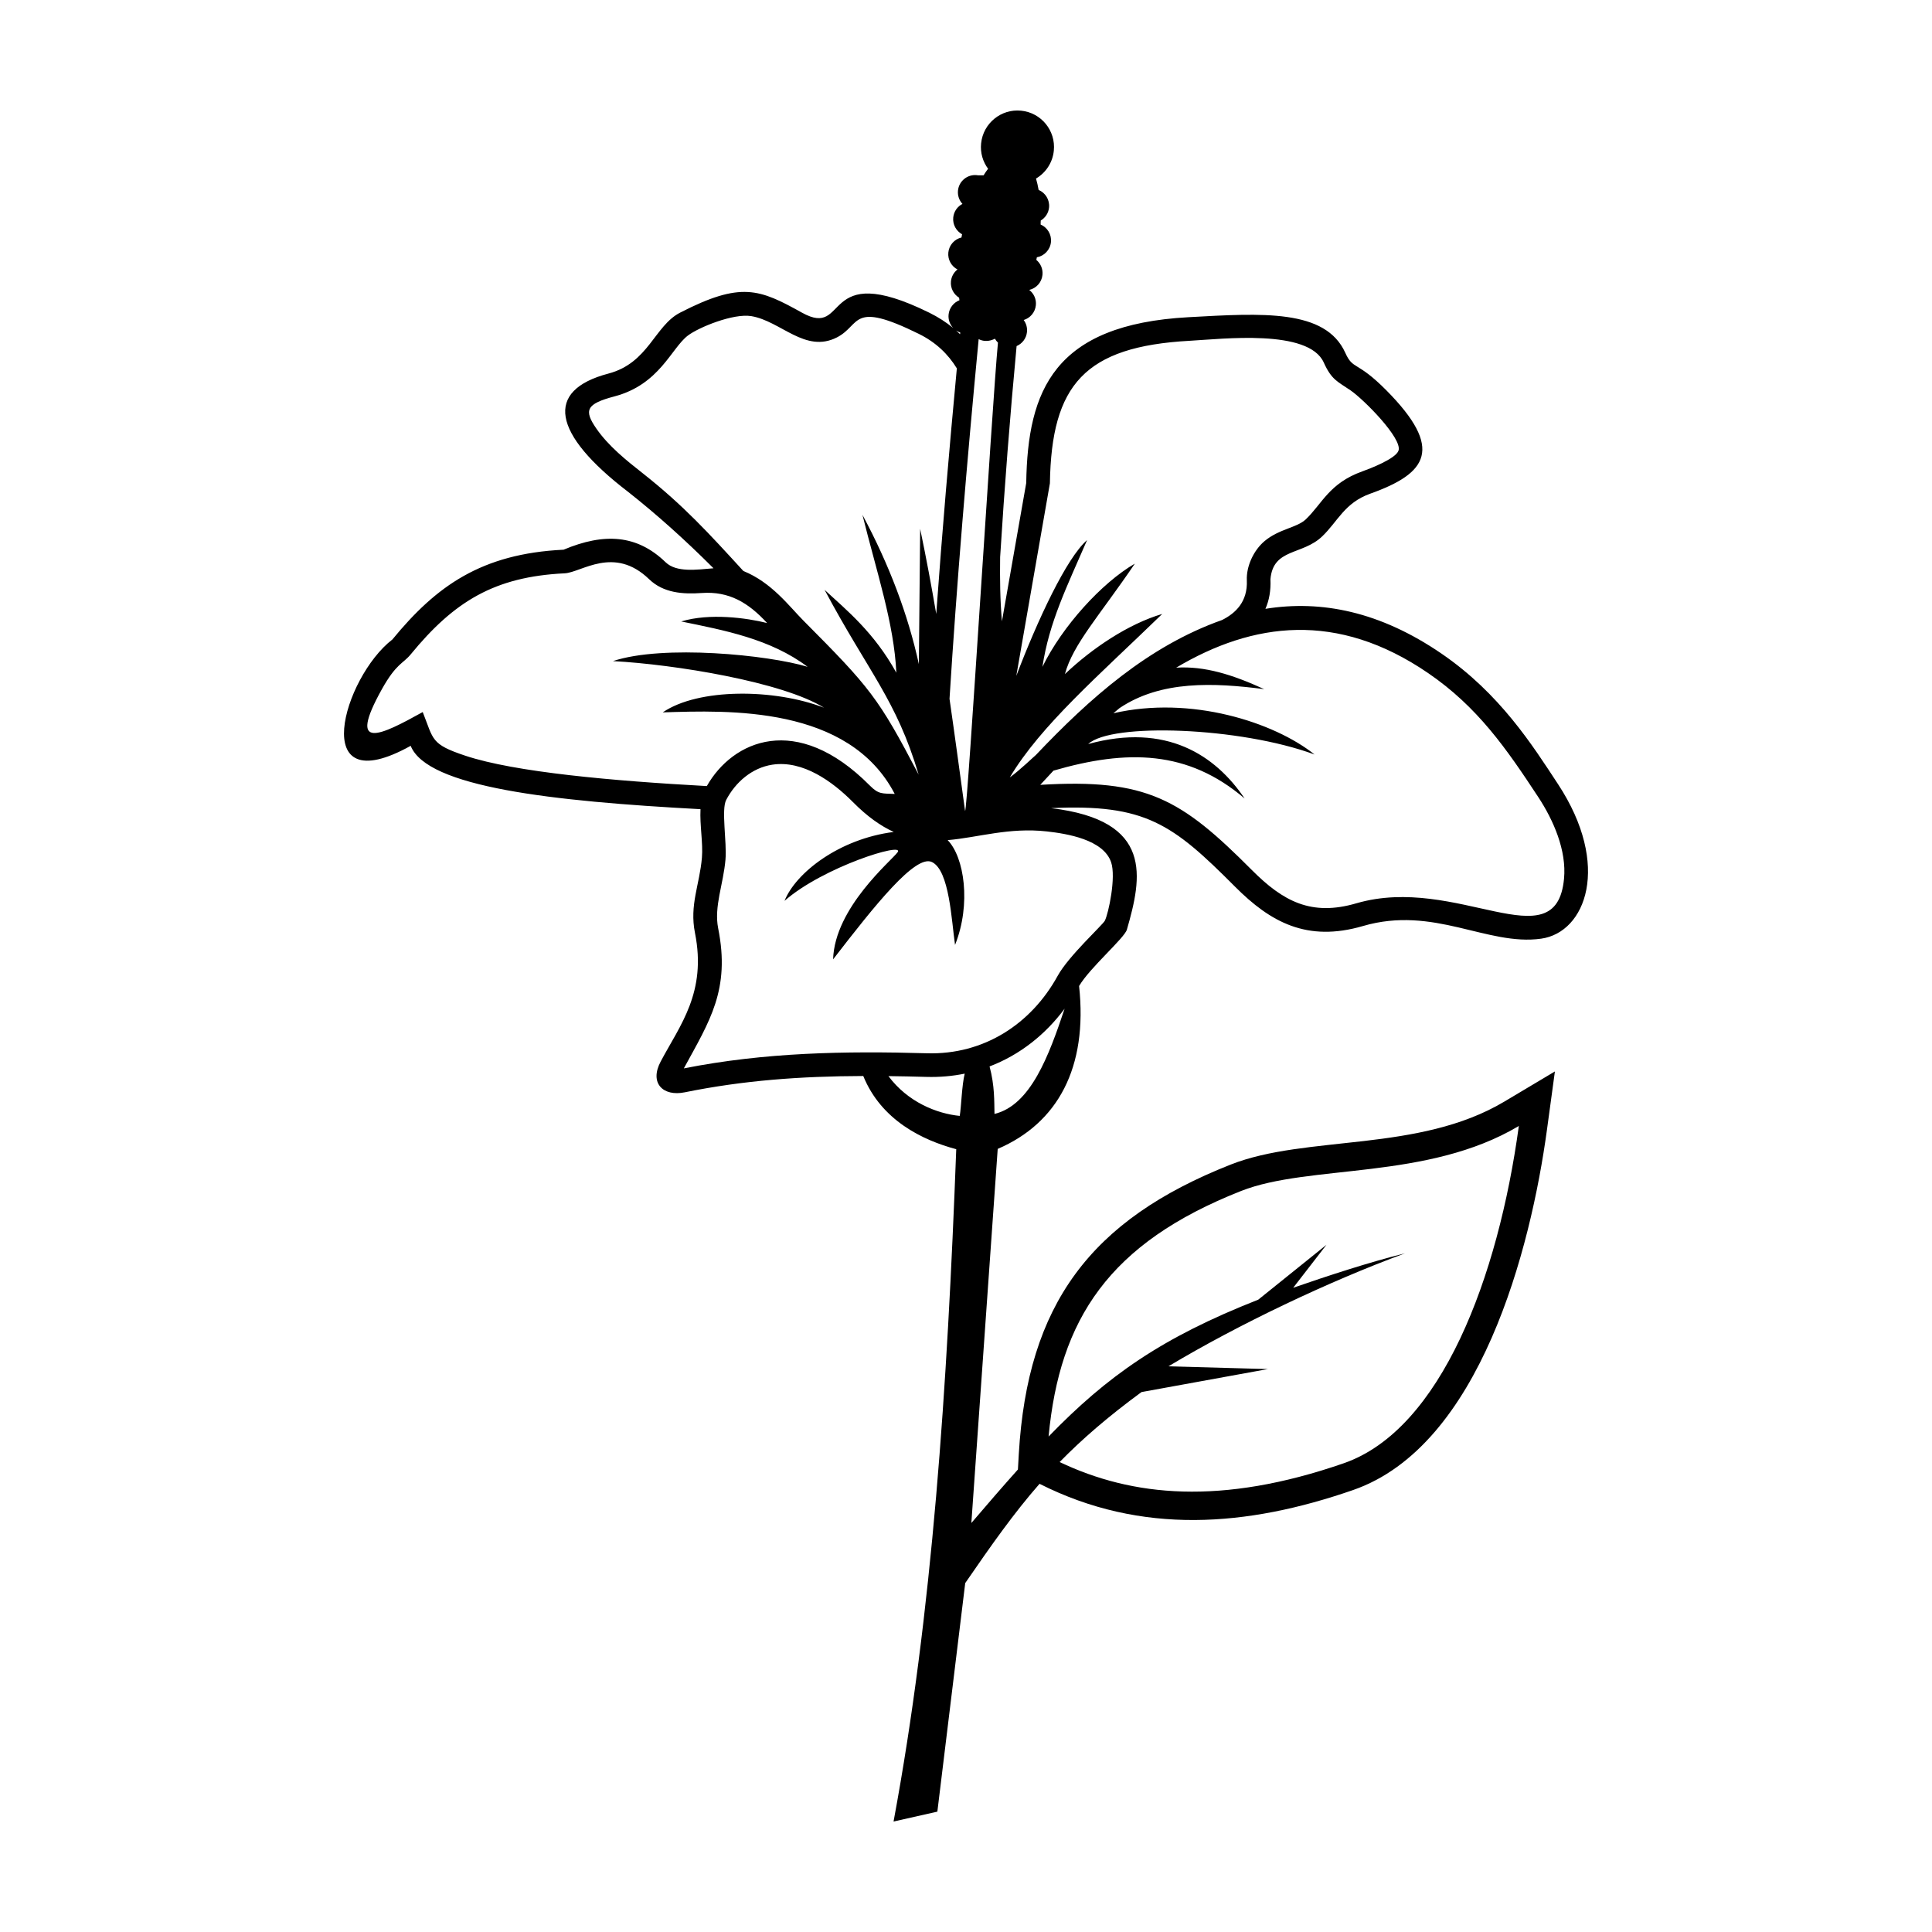 <?xml version="1.0" encoding="UTF-8"?>
<!-- The Best Svg Icon site in the world: iconSvg.co, Visit us! https://iconsvg.co -->
<svg fill="#000000" width="800px" height="800px" version="1.1" viewBox="144 144 512 512" xmlns="http://www.w3.org/2000/svg">
 <path d="m418.53 344.07c14.289-15.055 29.801-28.848 49.324-35.758 3.602-1.805 6.82-4.852 6.57-10.539-0.16-3.664 1.773-7.922 4.707-10.383 3.852-3.238 8.57-3.516 10.926-5.766 4.34-4.137 6.199-9.57 14.973-12.703 1.902-0.68 8.891-3.34 9.598-5.523 1.031-3.184-9.117-13.473-12.746-15.965-3.379-2.316-4.988-2.731-7.07-7.356-4.039-8.973-26.871-6.242-35.512-5.766-27.867 1.527-36.648 11.656-37.066 37.773l-8.906 51.031c5.66-14.848 13.312-31.254 18.762-35.988-5.391 12.438-10.043 21.738-11.84 33.602 5.273-10.777 15.75-22.289 24.5-27.359-9.43 13.875-16.395 21.355-18.535 29.27 7.273-6.887 16.781-13.27 25.789-15.938-16.762 16.27-32.215 29.555-40.398 43.324 2.703-1.953 6.301-5.449 6.934-5.961zm-19.578-137.99c-1.547-0.855-2.523-2.582-2.332-4.449 0.156-1.594 1.117-2.91 2.441-3.594-0.852-0.922-1.32-2.195-1.184-3.547 0.25-2.5 2.488-4.324 4.992-4.074 0.113 0.012 0.227 0.031 0.332 0.047h1.457c0.387-0.625 0.785-1.207 1.191-1.742-1.379-1.867-2.102-4.231-1.844-6.719 0.535-5.32 5.285-9.207 10.605-8.672 5.32 0.531 9.207 5.285 8.664 10.605-0.316 3.191-2.152 5.867-4.719 7.379 0.273 0.934 0.504 1.945 0.695 3.023 1.793 0.754 2.965 2.613 2.762 4.652-0.148 1.492-1.012 2.742-2.207 3.457-0.008 0.352-0.02 0.703-0.031 1.055 1.777 0.762 2.945 2.617 2.742 4.648-0.207 2.078-1.785 3.688-3.738 4.035-0.047 0.238-0.09 0.469-0.137 0.695 1.125 0.941 1.785 2.398 1.625 3.965-0.195 1.992-1.652 3.559-3.504 3.988 1.207 0.934 1.918 2.441 1.75 4.062-0.191 1.891-1.512 3.402-3.227 3.914 0.656 0.879 0.992 1.992 0.875 3.164-0.172 1.715-1.273 3.113-2.75 3.742-1.754 18.621-3.203 37.262-4.363 55.922-0.078 5.731-0.012 11.453 0.477 17.02l6.438-36.668c0.379-24.586 7.356-41.977 42.988-43.926 19.512-1.078 36.316-2.219 41.57 9.445 2.09 4.641 2.969 1.953 10.867 9.918 15.336 15.477 10.941 21.977-4.254 27.402-6.844 2.445-8.598 7.371-12.754 11.336-5.277 5.035-12.977 3.082-13.699 11.336 0.133 2.988-0.332 5.586-1.328 7.848 14.836-2.391 30.391 0.73 46.66 11.867 15.5 10.605 24.129 24.32 30.891 34.609 14.133 21.516 7.348 39.273-4.469 40.934-14.316 2.016-28.414-8.855-47.258-3.344-14.824 4.324-24.527-1.047-33.871-10.426-16.559-16.625-23.754-22-48.77-20.82 27.277 3.219 24.086 18.352 20.102 32.191-0.645 2.242-9.824 10.098-12.668 14.949 2.34 21.672-5.695 36.352-21.566 43.164l-6.984 99.137c4.41-5.16 8.469-9.855 12.34-14.176l0.23-4.07c2.309-39.656 18.918-62.047 56.16-76.738 20.055-7.914 49.789-3.148 72.508-16.684l13.406-7.992-2.106 15.465c-4.277 31.379-17.648 83.773-51.383 95.465-28.133 9.754-56.078 11.977-83.086-1.652-6.785 7.746-12.633 16.043-19.695 26.309l-7.383 60.57-11.609 2.617c10.301-55.422 14.227-114.83 16.613-178.17-8.949-2.391-19.855-7.652-24.641-19.398-16.648 0.055-31.734 1.156-47.324 4.324-5.707 1.16-9.426-2.402-6.356-8.176 5.125-9.652 12.234-18.293 9.082-34.066-1.488-7.445 1.227-12.746 1.84-19.945 0.328-3.832-0.594-8.617-0.375-12.848-39.504-2.117-72.461-5.832-76.805-16.793-27.504 15.293-17.875-18.16-4.844-28.188 11.629-14.18 23.594-22.73 45.359-23.785 10.828-4.547 19.488-3.977 27.035 3.32 2.875 2.777 8.246 1.98 12.699 1.602-7.445-7.449-14.996-14.234-22.625-20.25-20.191-15.449-22.195-26.871-5.223-31.348 10.641-2.801 12.203-12.652 18.996-16.145 16.156-8.312 21.023-6.266 32.293 0 12.613 7.016 4.613-14.336 33.723 0 2.391 1.18 4.5 2.539 6.344 4.059-0.867-0.93-1.344-2.207-1.207-3.562 0.18-1.762 1.34-3.184 2.879-3.789-0.031-0.219-0.066-0.445-0.094-0.672-1.445-0.887-2.34-2.555-2.16-4.352 0.133-1.285 0.785-2.391 1.73-3.129-1.602-0.84-2.613-2.594-2.422-4.5 0.195-1.98 1.641-3.535 3.481-3.977l0.012-0.066c0.047-0.262 0.102-0.523 0.148-0.785zm22.934 318.61c2.926-31.078 15.938-51.223 51.02-65.07 18.059-7.129 49.367-2.777 73.602-17.223-5.457 40.031-20.543 80.414-46.395 89.379-32.531 11.277-56.09 8.809-75.297-0.316 5.914-6.059 12.781-11.996 21.691-18.547l33.496-6.094-26.355-0.73c18.582-11.133 42.527-22.512 62.676-29.938-9.449 2.332-20.637 6.016-29.609 9.117l8.809-11.383-18.078 14.543c-25.707 10.098-40.07 20.305-55.555 36.262zm-42.438-95.508c5.129 6.891 12.812 9.945 18.895 10.543 0.41-2.465 0.555-8.176 1.316-11.199-3.227 0.66-6.621 0.965-10.164 0.863-3.426-0.094-6.766-0.172-10.043-0.207zm26.797-2.566c1.379 5.137 1.23 9.32 1.305 12.59 9.617-2.332 14.418-15.465 18.582-27.891-5.039 6.797-11.805 12.223-19.887 15.301zm2.219-191.82c-0.316-0.305-0.582-0.648-0.797-1.031-1.137 0.566-2.273 0.738-3.367 0.465-0.328-0.082-0.645-0.203-0.945-0.355-3.16 33.109-5.812 64.742-7.723 95.32 1.445 9.984 2.762 19.84 4.129 29.746 0.637 0 7.129-107.45 8.707-124.14zm-9.992-2.672c-0.395-0.133-0.762-0.309-1.094-0.535 0.363 0.32 0.715 0.645 1.055 0.977l0.043-0.441zm-6.359 74.586c-1.254-7.356-2.648-14.848-4.262-22.559-0.113 11.953-0.23 23.902-0.344 35.852-2.887-13.188-7.867-26.371-14.949-39.566 3.754 15.16 8.383 28.789 8.98 41.84-5.914-10.691-13.098-16.508-19.012-21.957 11.641 21.852 19.008 29.055 24.926 48.969-10.688-20.422-12.852-23.047-30.527-40.809-3.773-3.789-8.383-10.105-15.93-13.164-9.109-9.945-15.781-17.305-26.66-25.891-4.344-3.41-9.121-7.242-12.316-11.879-3.332-4.824-2.68-6.516 4.812-8.492 11.977-3.16 15.035-12.738 19.445-16.109 2.844-2.172 12.074-5.973 16.859-5.16 7.836 1.328 14.258 9.914 22.648 5.637 6.496-3.32 3.582-9.867 21.691-0.953 4.516 2.227 7.766 5.348 10.098 9.152-2.035 21.672-3.898 43.375-5.461 65.086zm31.074 41.516c19.535-5.664 35.621-5.445 50.652 7.383-7.766-11.496-20.762-20.117-41.453-14.43 6.074-5.723 40.262-4.512 59.988 2.773-10.734-8.57-32.801-15.672-53.316-10.93 0.543-0.457 1.078-0.91 1.617-1.355 10.98-7.391 24.988-6.762 38.352-5.035-8.457-3.875-15.781-6.152-23.32-5.695 20.332-12.074 42.652-15.062 66.77 1.445 13.09 8.957 20.68 19.918 29.195 32.875 4.016 6.117 7.527 14.125 6.812 21.625-2.106 22.219-28.379-1.293-55.066 6.512-11.871 3.469-19.363-0.488-27.672-8.832-18.719-18.797-27.832-24.285-56.066-22.566 1.16-1.266 2.328-2.527 3.504-3.773zm-75.895-39.113c-5.375-1.363-15.246-2.703-22.762-0.418 11.367 2.328 23.648 4.606 33.496 12.02-10.414-3.164-38.332-5.945-51.586-1.516 16.395 0.875 44.887 5.516 55.93 12.348-13.211-5.086-33.316-5.211-42.738 1.242 17.348-0.543 49.293-1.84 61.48 21.613-3.34-0.145-4.242 0.156-6.609-2.231-19.434-19.59-36.383-11.871-43.188 0.148-24.961-1.375-50.836-3.66-64.012-8.051-9.199-3.066-8.359-4.215-11.277-11.566-11.066 6.152-20.16 10.668-10.801-6.098 3.797-6.797 5.574-6.699 7.606-9.176 11.527-14.055 22.215-20.594 40.82-21.492 4.414-0.215 13.062-7.445 22.375 1.566 3.789 3.664 8.961 4.004 13.938 3.652 7.207-0.512 12.348 2.527 17.328 7.961zm33.562 55.363c-14.406 1.82-25.949 10.777-28.949 18.262 10.234-8.992 31.977-15.723 29.98-12.891-1.516 2.141-16.691 14.633-17.102 28.391 11.031-14.277 21.816-27.883 26.188-25.789 4.664 2.219 5.184 15.574 6.129 21.965 4.324-10.824 2.445-23.277-1.957-27.77 8.035-0.68 16.246-3.438 26.312-2.305 5.285 0.594 14.965 2.141 17.008 8.172 1.344 3.981-0.695 13.531-1.66 15.473-0.535 1.094-9.617 9.367-12.484 14.586-7.082 12.895-19.68 20.988-34.637 20.559-21.82-0.629-43.016-0.238-64.457 4.004 6.848-12.551 12.348-20.852 9.098-37.125-1.148-5.734 1.387-11.742 1.934-18.184 0.406-4.731-1.156-13.25 0.195-15.84 2.469-4.711 6.844-8.504 12.203-9.332 8.141-1.254 16.02 4.504 21.402 9.93 3.809 3.84 7.367 6.332 10.793 7.894z" fill-rule="evenodd"/>
</svg>